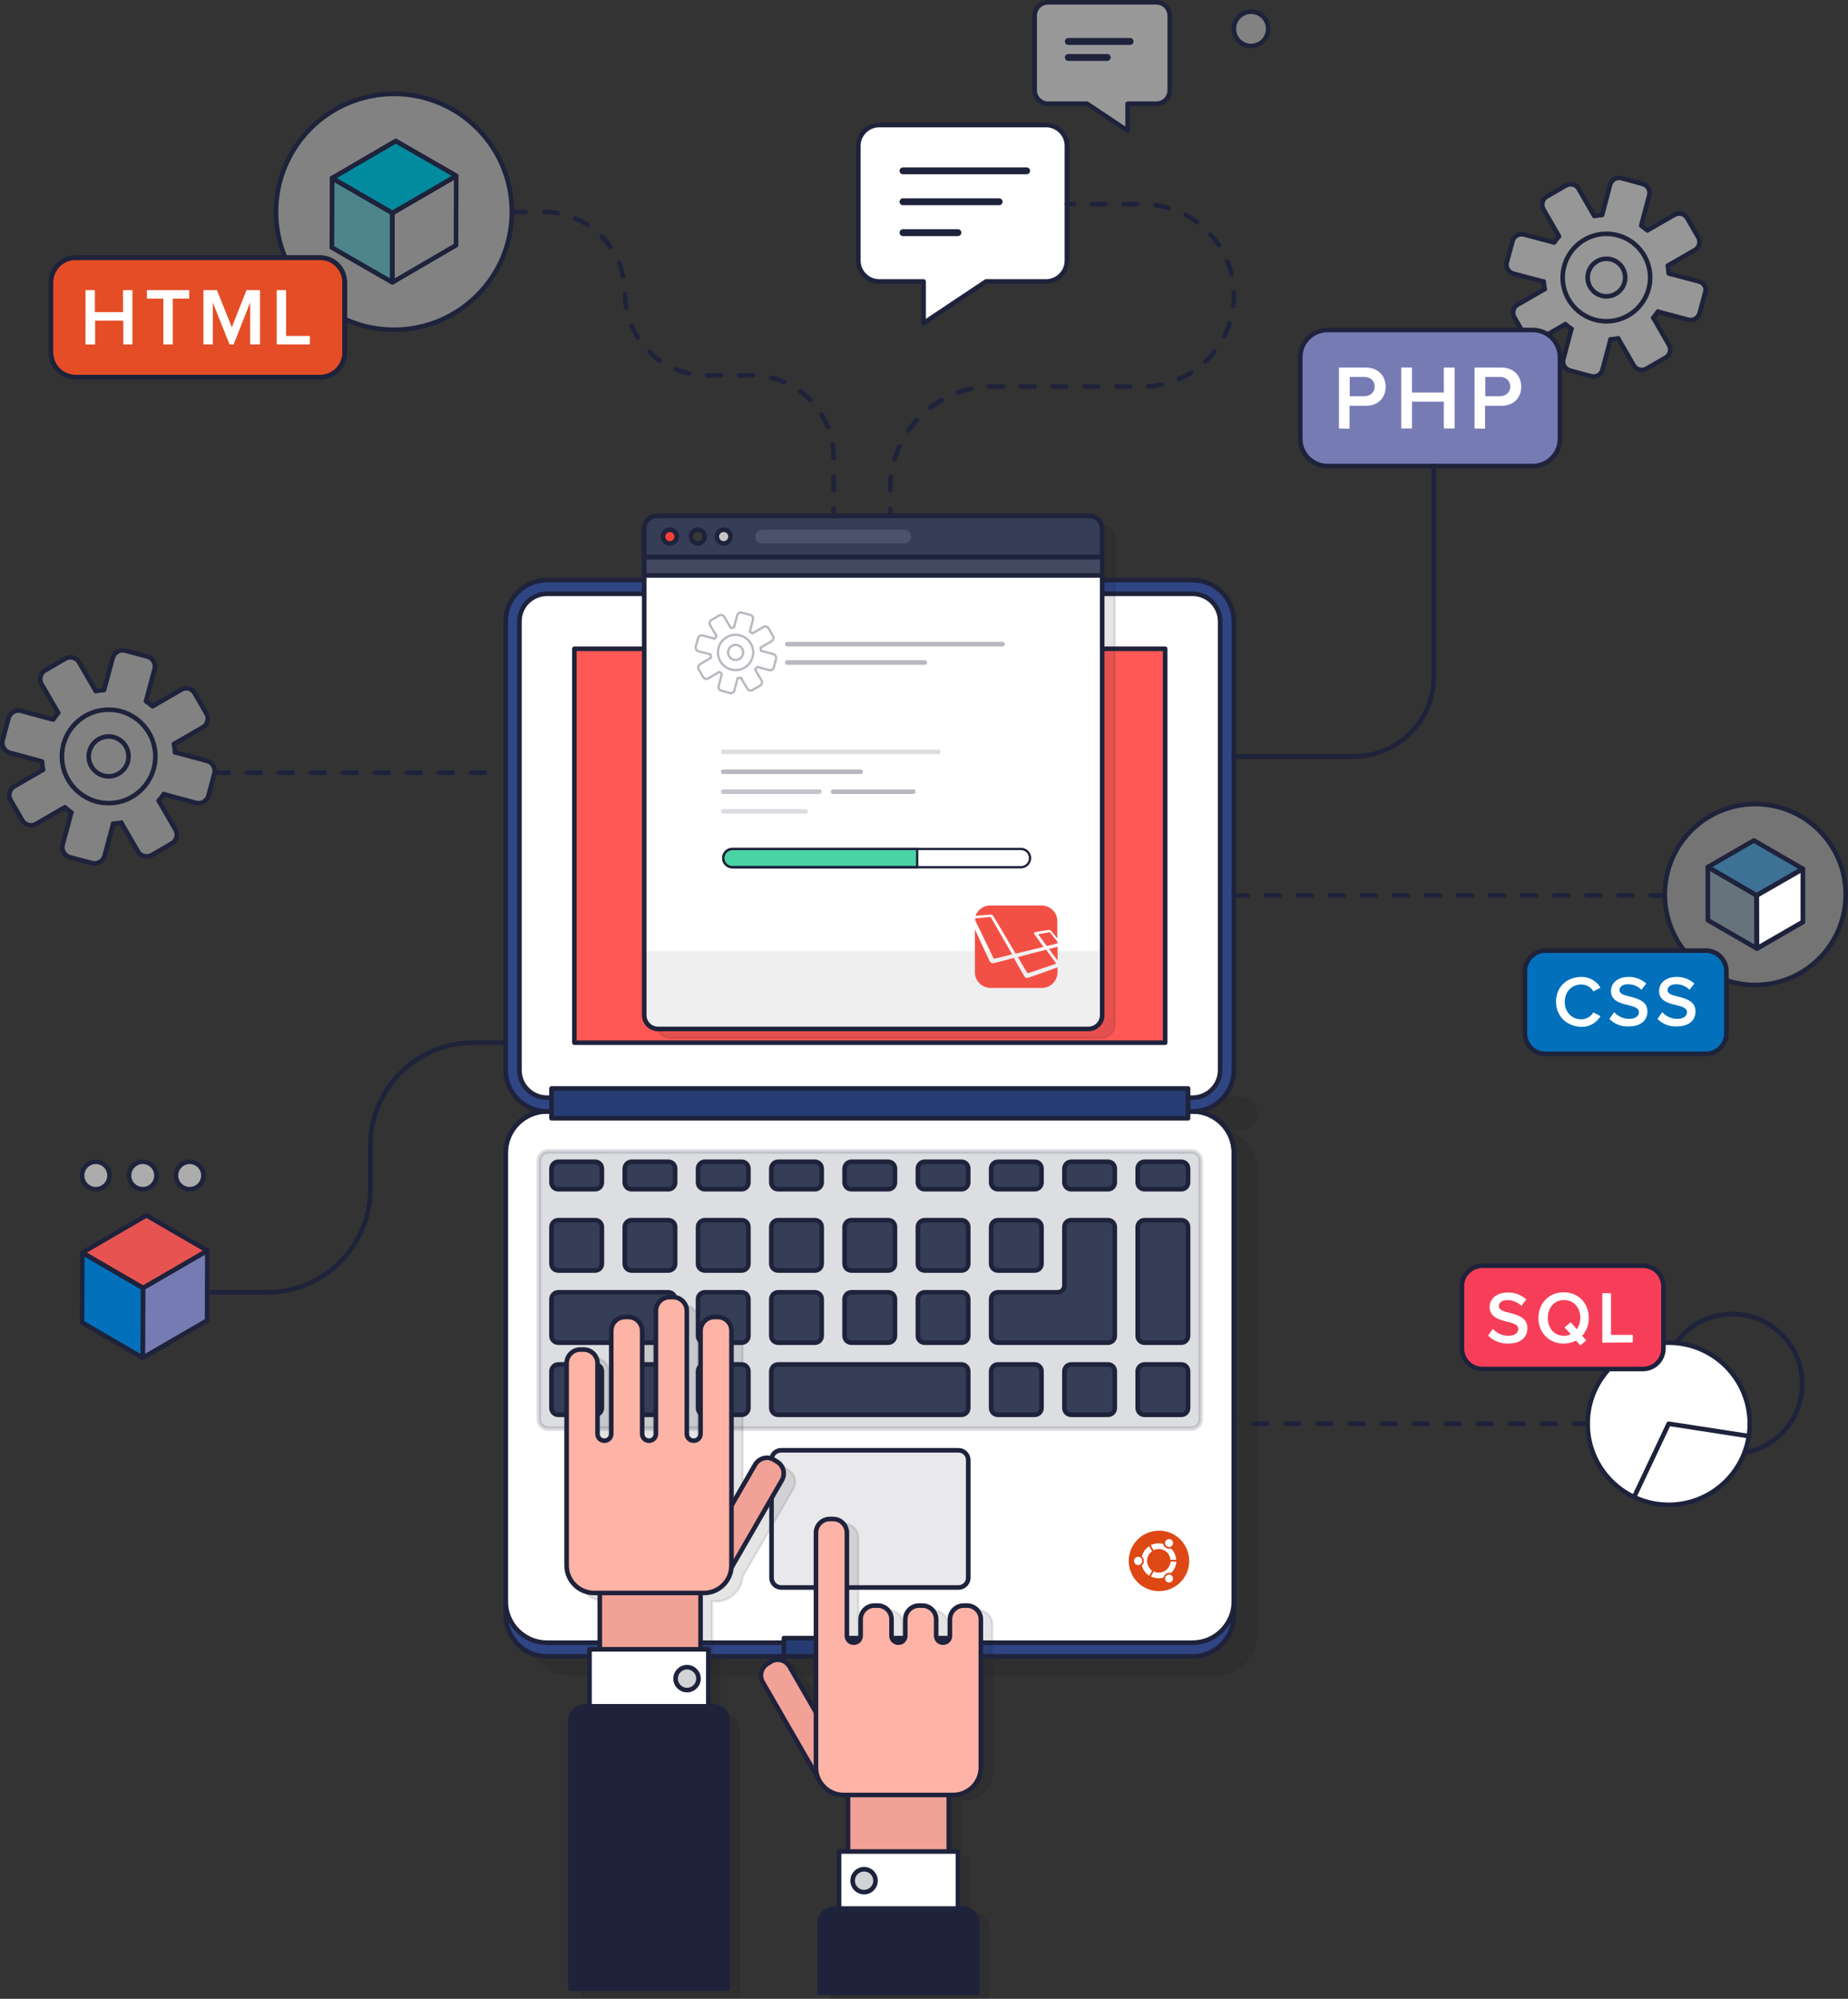 <?xml version="1.0" encoding="UTF-8"?>
<svg id="Layer_2" data-name="Layer 2" xmlns="http://www.w3.org/2000/svg" viewBox="0 0 807.04 872.8">
  <rect x="0" y="0" width="807.04" height="872.8" fill="#333333" stroke="none"/>
  <defs>
    <style>
      .cls-1, .cls-2, .cls-3, .cls-4, .cls-5, .cls-6, .cls-7, .cls-8, .cls-9, .cls-10, .cls-11, .cls-12, .cls-13, .cls-14, .cls-15, .cls-16, .cls-17, .cls-18 {
        stroke: #1e223b;
      }

      .cls-1, .cls-2, .cls-3, .cls-4, .cls-5, .cls-6, .cls-9, .cls-10, .cls-11, .cls-12, .cls-15, .cls-18 {
        stroke-linecap: round;
        stroke-linejoin: round;
      }

      .cls-1, .cls-2, .cls-4, .cls-6, .cls-10, .cls-11, .cls-12, .cls-15, .cls-18 {
        fill: none;
      }

      .cls-2 {
        stroke-dasharray: 0 0 6 8;
      }

      .cls-2, .cls-3, .cls-4, .cls-5, .cls-6, .cls-7, .cls-8, .cls-9, .cls-10, .cls-12, .cls-15 {
        stroke-width: 2px;
      }

      .cls-3 {
        opacity: .4;
      }

      .cls-3, .cls-5 {
        fill: #028b9e;
      }

      .cls-3, .cls-6, .cls-19, .cls-20, .cls-21, .cls-7, .cls-22, .cls-23, .cls-24, .cls-25, .cls-12, .cls-15, .cls-16, .cls-26, .cls-17 {
        isolation: isolate;
      }

      .cls-4 {
        stroke-dasharray: 0 0 5.95 7.94;
      }

      .cls-27 {
        opacity: .1;
      }

      .cls-28, .cls-25, .cls-26 {
        fill: #0270bb;
      }

      .cls-29 {
        fill: #f35045;
      }

      .cls-30 {
        fill: #f73e39;
      }

      .cls-31 {
        fill: #f73e59;
      }

      .cls-32, .cls-19, .cls-9, .cls-22, .cls-23, .cls-24 {
        fill: #fff;
      }

      .cls-33 {
        fill: #f2a197;
      }

      .cls-34 {
        fill: #efefef;
      }

      .cls-35 {
        fill: #fdb3a6;
      }

      .cls-36 {
        fill: #dd4814;
      }

      .cls-37 {
        fill: #c6c6c6;
      }

      .cls-38, .cls-20, .cls-7 {
        fill: #1e223b;
      }

      .cls-39 {
        fill: #424960;
      }

      .cls-40 {
        fill: #363d56;
      }

      .cls-41 {
        fill: #263c72;
      }

      .cls-42 {
        fill: #2f4584;
      }

      .cls-43 {
        fill: #383838;
      }

      .cls-44 {
        fill: #777bb4;
      }

      .cls-6, .cls-7 {
        opacity: .15;
      }

      .cls-19, .cls-12, .cls-45 {
        opacity: .32;
      }

      .cls-20 {
        opacity: .2;
      }

      .cls-21 {
        fill: #8289a3;
        opacity: .28;
      }

      .cls-7 {
        stroke-miterlimit: 11;
      }

      .cls-8 {
        fill: #e44d26;
      }

      .cls-8, .cls-13, .cls-14, .cls-16, .cls-17 {
        stroke-miterlimit: 10;
      }

      .cls-22 {
        opacity: .5;
      }

      .cls-23 {
        opacity: .59;
      }

      .cls-11 {
        stroke-width: 2px;
      }

      .cls-24, .cls-46 {
        opacity: .39;
      }

      .cls-25 {
        opacity: .47;
      }

      .cls-13, .cls-16 {
        fill: #ff5855;
      }

      .cls-14 {
        fill: #4ad3a5;
      }

      .cls-15 {
        opacity: .26;
      }

      .cls-16 {
        opacity: .88;
      }

      .cls-47 {
        opacity: .49;
      }

      .cls-26 {
        opacity: .12;
      }

      .cls-17 {
        fill: #161616;
        opacity: .11;
      }

      .cls-18 {
        stroke-width: 3px;
      }
    </style>
  </defs>
  <g id="Layer_1-2" data-name="Layer 1">
    <g>
      <g class="cls-46">
        <circle class="cls-32" cx="47.44" cy="330.3" r="20.4"/>
        <circle class="cls-32" cx="47.44" cy="330.3" r="8.7"/>
        <path class="cls-32" d="M79.24,301.1l-12.6,7.3h0c-.9-.8-1.9-1.5-2.9-2.2h0l3.8-14.1c.6-2.3-.8-4.7-3.1-5.4l-9.8-2.6c-2.3-.6-4.7,.8-5.4,3.1l-3.8,14.1h0c-1.2,.1-2.4,.2-3.6,.5h0l-7.3-12.6c-1.2-2.1-3.9-2.8-6-1.6h0l-8.8,5.1c-2.1,1.2-2.8,3.9-1.6,6h0l7.3,12.6h0c-.8,.9-1.5,1.9-2.2,2.9h0l-14.1-3.8c-2.3-.6-4.7,.8-5.4,3.1l-2.6,9.8c-.6,2.3,.8,4.7,3.1,5.4l14.1,3.8h0c.1,1.2,.2,2.4,.5,3.6h0l-12.6,7.3c-2.1,1.2-2.8,3.9-1.6,6l5.1,8.8c1.2,2.1,3.9,2.8,6,1.6h0l12.6-7.3h0c.9,.8,1.9,1.6,2.9,2.3h-.1l-3.8,14.1c-.6,2.3,.8,4.7,3.1,5.4l9.8,2.6c2.3,.6,4.7-.8,5.4-3.1l3.8-14.1h-.1c1.2-.1,2.5-.2,3.7-.5h-.1l7.3,12.6c1.2,2.1,3.9,2.8,6,1.6h0l8.8-5.1c2.1-1.2,2.8-3.9,1.6-6l-7.3-12.6h-.1c.8-.9,1.6-1.9,2.3-3v.1l14.1,3.8c2.3,.6,4.7-.8,5.4-3.1h0l2.6-9.8c.6-2.3-.8-4.7-3.1-5.4h0l-14.1-3.8v.1c-.1-1.2-.2-2.5-.5-3.7h0l12.6-7.3c2.1-1.2,2.8-3.9,1.6-6l-5.1-8.8c-1.1-2.2-3.7-2.9-5.8-1.7Z"/>
      </g>
      <circle class="cls-24" cx="172.04" cy="92.5" r="51.5"/>
      <polygon class="cls-10" points="171.34 93 199.24 76.8 199.14 107.1 171.34 123.3 171.34 93"/>
      <polygon class="cls-10" points="145.04 77.8 172.84 61.6 199.24 76.8 171.34 93 145.04 77.8"/>
      <polygon class="cls-5" points="145.04 77.8 172.84 61.6 199.24 76.8 171.34 93 145.04 77.8"/>
      <polygon class="cls-3" points="171.34 93 171.34 123.3 144.94 108.1 145.04 77.8 171.34 93"/>
      <polygon class="cls-10" points="171.34 93 171.34 123.3 144.94 108.1 145.04 77.8 171.34 93"/>
      <circle class="cls-10" cx="172.04" cy="92.5" r="51.5"/>
      <path class="cls-17" d="M248.84,493.3h282c9.9,0,18,8.1,18,18v202c0,9.9-8.1,18-18,18H248.84c-9.9,0-18-8.1-18-18v-202c0-9.9,8.1-18,18-18Z"/>
      <path class="cls-17" d="M237.84,479.3h304c3.9,0,7,3.1,7,7h0c0,3.9-3.1,7-7,7H237.84c-3.9,0-7-3.1-7-7h0c0-3.8,3.1-7,7-7Z"/>
      <path class="cls-42" d="M238.84,485.3h282c9.9,0,18,8.1,18,18v202c0,9.9-8.1,18-18,18H238.84c-9.9,0-18-8.1-18-18v-202c0-9.9,8.1-18,18-18Z"/>
      <path class="cls-32" d="M238.84,485.3h282c9.9,0,18,8.1,18,18v196c0,9.9-8.1,18-18,18H238.84c-9.9,0-18-8.1-18-18v-196c0-9.9,8.1-18,18-18Z"/>
      <path class="cls-17" d="M427.34,703.2h-1.5c-3.3,0-6,2.7-6,6v7.2c0,1.7-1.3,3-3,3s-3-1.3-3-3v-7.2c0-3.3-2.7-6-6-6h-1.5c-3.3,0-6,2.7-6,6v7.2c0,1.7-1.3,3-3,3s-3-1.3-3-3v-7.2c0-3.3-2.7-6-6-6h-1.5c-3.3,0-6,2.7-6,6v7.2c0,1.7-1.3,3-3,3s-3-1.3-3-3v-45c0-3.3-2.7-6-6-6h-1.5c-3.3,0-6,2.7-6,6v78.4l-11.5-19.9c-1.7-2.9-5.3-3.9-8.2-2.2h0l-1.3,.8c-2.9,1.7-3.9,5.3-2.2,8.2h0l24,41.6c1.8,4.6,6.2,7.6,11.2,7.6h2v24.7h-4v24.9h-1.9c-3.6,0-6.5,2.9-6.5,6.5h0v30.3h68.8v-30.3c0-3.6-2.9-6.5-6.5-6.5h-1.9v-24.9h-4v-24.7h2c6.6,0,12-5.4,12-12v-64.7c0-3.3-2.7-6-6-6Z"/>
      <path class="cls-17" d="M312.44,699.3c6.2,0,11.4-4.7,11.9-10.9l22.1-38.3c1.7-2.9,.7-6.5-2.2-8.2h0l-1.3-.8c-2.9-1.7-6.5-.7-8.2,2.2h0l-10.4,18v-76.5c0-3.3-2.7-6-6-6h-1.5c-3.3,0-6,2.7-6,6v45c0,1.7-1.3,3-3,3s-3-1.3-3-3v-53.7c0-3.3-2.7-6-6-6h-1.5c-3.3,0-6,2.7-6,6v53.7c0,1.7-1.3,3-3,3s-3-1.3-3-3v-45c0-3.3-2.7-6-6-6h-1.5c-3.3,0-6,2.7-6,6v45c0,1.7-1.3,3-3,3s-3-1.3-3-3v-30.8c0-3.3-2.7-6-6-6h-1.5c-3.3,0-6,2.7-6,6v88.2c0,6.6,5.4,12,12,12h2.6v24.7h-4.5v24.9h-1.9c-3.6,0-6.5,2.9-6.5,6.5v116.8h68.8v-116.8c0-3.6-2.9-6.5-6.5-6.5h-2v-24.9h-3.4v-24.7h1.5v.1Z"/>
      <path class="cls-7" d="M239.34,502.8h281c2.2,0,4,1.8,4,4v113c0,2.2-1.8,4-4,4H239.34c-2.2,0-4-1.8-4-4v-113c0-2.2,1.8-4,4-4Z"/>
      <path class="cls-10" d="M238.84,485.3h282c9.9,0,18,8.1,18,18v196c0,9.9-8.1,18-18,18H238.84c-9.9,0-18-8.1-18-18v-196c0-9.9,8.1-18,18-18Z"/>
      <path class="cls-10" d="M238.84,485.3h282c9.9,0,18,8.1,18,18v202c0,9.9-8.1,18-18,18H238.84c-9.9,0-18-8.1-18-18v-202c0-9.9,8.1-18,18-18Z"/>
      <path class="cls-42" d="M238.84,253.3h282c9.9,0,18,8.1,18,18v196c0,9.9-8.1,18-18,18H238.84c-9.9,0-18-8.1-18-18v-196c0-9.9,8.1-18,18-18Z"/>
      <path class="cls-10" d="M238.84,253.3h282c9.9,0,18,8.1,18,18v196c0,9.9-8.1,18-18,18H238.84c-9.9,0-18-8.1-18-18v-196c0-9.9,8.1-18,18-18Z"/>
      <path class="cls-32" d="M532.84,271.3v196c0,6.6-5.4,12-12,12H238.84c-6.6,0-12-5.4-12-12v-196c0-6.6,5.4-12,12-12h282c6.6,0,12,5.4,12,12Z"/>
      <rect class="cls-13" x="250.84" y="283.3" width="258" height="172"/>
      <path class="cls-10" d="M532.84,271.3v196c0,6.6-5.4,12-12,12H238.84c-6.6,0-12-5.4-12-12v-196c0-6.6,5.4-12,12-12h282c6.6,0,12,5.4,12,12Z"/>
      <rect class="cls-10" x="250.84" y="283.3" width="258" height="172"/>
      <g class="cls-27">
        <path class="cls-38" d="M341.14,633.3h77.5c2.3,0,4.2,1.9,4.2,4.2v51.5c0,2.3-1.9,4.2-4.2,4.2h-77.5c-2.3,0-4.2-1.9-4.2-4.2v-51.4c-.1-2.4,1.8-4.3,4.2-4.3Z"/>
      </g>
      <path class="cls-10" d="M341.14,633.3h77.5c2.3,0,4.2,1.9,4.2,4.2v51.5c0,2.3-1.9,4.2-4.2,4.2h-77.5c-2.3,0-4.2-1.9-4.2-4.2v-51.4c-.1-2.4,1.8-4.3,4.2-4.3Z"/>
      <rect class="cls-41" x="342.34" y="715.3" width="76" height="8"/>
      <rect class="cls-10" x="342.34" y="715.3" width="76" height="8"/>
      <path class="cls-17" d="M292.84,229.3h188c3.3,0,6,2.7,6,6v212c0,3.3-2.7,6-6,6h-188c-3.3,0-6-2.7-6-6V235.3c0-3.3,2.7-6,6-6Z"/>
      <path class="cls-32" d="M287.34,225.3h188c3.3,0,6,2.7,6,6v212c0,3.3-2.7,6-6,6h-188c-3.3,0-6-2.7-6-6V231.3c0-3.3,2.7-6,6-6Z"/>
      <path class="cls-34" d="M281.34,415.3h200v28c0,3.3-2.7,6-6,6h-188c-3.3,0-6-2.7-6-6v-28h0Z"/>
      <path class="cls-10" d="M287.34,225.3h188c3.3,0,6,2.7,6,6v212c0,3.3-2.7,6-6,6h-188c-3.3,0-6-2.7-6-6V231.3c0-3.3,2.7-6,6-6Z"/>
      <path class="cls-40" d="M286.74,225.3h189.1c3,0,5.4,2.4,5.4,5.4h0v12.6h-199.9v-12.6c0-2.9,2.4-5.4,5.4-5.4h0Z"/>
      <path class="cls-10" d="M286.74,225.3h189.1c3,0,5.4,2.4,5.4,5.4h0v12.6h-199.9v-12.6c0-2.9,2.4-5.4,5.4-5.4h0Z"/>
      <rect class="cls-39" x="281.34" y="243.3" width="200" height="8"/>
      <rect class="cls-10" x="281.34" y="243.3" width="200" height="8"/>
      <circle class="cls-30" cx="292.54" cy="234.3" r="3"/>
      <circle class="cls-10" cx="292.54" cy="234.3" r="3"/>
      <circle class="cls-43" cx="304.74" cy="234.3" r="3"/>
      <circle class="cls-10" cx="304.74" cy="234.3" r="3"/>
      <circle class="cls-37" cx="316.04" cy="234.3" r="3"/>
      <circle class="cls-10" cx="316.04" cy="234.3" r="3"/>
      <path class="cls-21" d="M332.84,231.3h62c1.7,0,3,1.3,3,3h0c0,1.7-1.3,3-3,3h-62c-1.7,0-3-1.3-3-3h0c0-1.6,1.3-3,3-3Z"/>
      <circle class="cls-10" cx="47.44" cy="330.3" r="20.4"/>
      <circle class="cls-10" cx="47.44" cy="330.3" r="8.7"/>
      <path class="cls-10" d="M79.24,301.1l-12.6,7.3h0c-.9-.8-1.9-1.5-2.9-2.2h0l3.8-14.1c.6-2.3-.8-4.7-3.1-5.4l-9.8-2.6c-2.3-.6-4.7,.8-5.4,3.1l-3.8,14.1h0c-1.2,.1-2.4,.2-3.6,.5h0l-7.3-12.6c-1.2-2.1-3.9-2.8-6-1.6h0l-8.8,5.1c-2.1,1.2-2.8,3.9-1.6,6h0l7.3,12.6h0c-.8,.9-1.5,1.9-2.2,2.9h0l-14.1-3.8c-2.3-.6-4.7,.8-5.4,3.1l-2.6,9.8c-.6,2.3,.8,4.7,3.1,5.4l14.1,3.8h0c.1,1.2,.2,2.4,.5,3.6h0l-12.6,7.3c-2.1,1.2-2.8,3.9-1.6,6l5.1,8.8c1.2,2.1,3.9,2.8,6,1.6h0l12.6-7.3h0c.9,.8,1.9,1.6,2.9,2.3h-.1l-3.8,14.1c-.6,2.3,.8,4.7,3.1,5.4l9.8,2.6c2.3,.6,4.7-.8,5.4-3.1l3.8-14.1h-.1c1.2-.1,2.5-.2,3.7-.5h-.1l7.3,12.6c1.2,2.1,3.9,2.8,6,1.6h0l8.8-5.1c2.1-1.2,2.8-3.9,1.6-6l-7.3-12.6h-.1c.8-.9,1.6-1.9,2.3-3v.1l14.1,3.8c2.3,.6,4.7-.8,5.4-3.1h0l2.6-9.8c.6-2.3-.8-4.7-3.1-5.4h0l-14.1-3.8v.1c-.1-1.2-.2-2.5-.5-3.7h0l12.6-7.3c2.1-1.2,2.8-3.9,1.6-6l-5.1-8.8c-1.1-2.2-3.7-2.9-5.8-1.7Z"/>
      <g class="cls-45">
        <circle class="cls-1" cx="321.24" cy="284.9" r="7.7"/>
        <circle class="cls-1" cx="321.24" cy="284.9" r="3.3"/>
        <path class="cls-1" d="M337.64,285.6l-5.3-1.4h0c0-.5-.1-.9-.2-1.4h0l4.8-2.8c.8-.5,1.1-1.5,.6-2.3l-1.9-3.3c-.5-.8-1.5-1.1-2.3-.6h0l-4.8,2.8h0c-.3-.3-.7-.6-1.1-.8h0l1.4-5.3c.2-.9-.3-1.8-1.2-2l-3.7-1c-.9-.2-1.8,.3-2,1.2l-1.4,5.3h0c-.5,0-.9,.1-1.4,.2h0l-2.8-4.8c-.5-.8-1.5-1.1-2.3-.6l-3.3,1.9c-.8,.5-1.1,1.5-.6,2.3l2.8,4.8h0c-.3,.3-.6,.7-.8,1.1h0l-5.3-1.4c-.9-.2-1.8,.3-2,1.2h0l-1,3.7c-.2,.9,.3,1.8,1.2,2l5.3,1.4h0c0,.5,.1,.9,.2,1.4h0l-4.8,2.8c-.8,.5-1.1,1.5-.6,2.3h0l1.9,3.3c.5,.8,1.5,1.1,2.3,.6h0l4.8-2.8h0c.4,.3,.7,.6,1.1,.9h0l-1.4,5.3c-.2,.9,.3,1.8,1.2,2h0l3.7,1c.9,.2,1.8-.3,2-1.2l1.4-5.3h0c.5,0,.9-.1,1.4-.2h0l2.8,4.8c.5,.8,1.5,1.1,2.3,.6l3.3-1.9c.8-.5,1.1-1.5,.6-2.3l-2.8-4.8h0c.3-.4,.6-.7,.9-1.1h0l5.3,1.4c.9,.2,1.8-.3,2-1.2l1-3.7c.1-1-.4-1.9-1.3-2.1Z"/>
      </g>
      <g class="cls-47">
        <circle class="cls-32" cx="701.54" cy="121.2" r="19.1"/>
        <circle class="cls-32" cx="701.54" cy="121.2" r="8.2"/>
        <path class="cls-32" d="M731.24,93.8l-11.8,6.8h0c-.9-.8-1.8-1.5-2.7-2.1h0l3.5-13.2c.6-2.2-.7-4.4-2.9-5l-9.2-2.5c-2.2-.6-4.4,.7-5,2.9h0l-3.5,13.2h0c-1.1,.1-2.3,.2-3.4,.4h0l-6.8-11.8c-1.1-2-3.6-2.6-5.6-1.5l-8.3,4.8c-2,1.1-2.6,3.6-1.5,5.6h0l6.8,11.8h0c-.7,.9-1.4,1.8-2.1,2.7h0l-13.2-3.5c-2.2-.6-4.4,.7-5,2.9l-2.5,9.2c-.6,2.2,.7,4.4,2.9,5l13.2,3.5h0c.1,1.1,.2,2.3,.4,3.4h0l-11.8,6.8c-2,1.1-2.6,3.6-1.5,5.6h0l4.8,8.3c1.1,2,3.6,2.6,5.6,1.5l11.8-6.8h0c.9,.8,1.8,1.5,2.8,2.1h-.1l-3.5,13.2c-.6,2.2,.7,4.4,2.9,5h0l9.2,2.5c2.2,.6,4.4-.7,5-2.9h0l3.5-13.2h-.1c1.2-.1,2.3-.2,3.5-.5h-.1l6.8,11.8c1.1,2,3.6,2.6,5.6,1.5h0l8.3-4.8c2-1.1,2.6-3.6,1.5-5.6h0l-6.8-11.8h-.1c.8-.9,1.5-1.8,2.1-2.8v.1l13.2,3.5c2.2,.6,4.4-.7,5-2.9l2.5-9.2c.6-2.2-.7-4.4-2.9-5l-13.2-3.5v.1c-.1-1.2-.2-2.3-.5-3.4h0l11.8-6.8c2-1.1,2.6-3.6,1.5-5.6h0l-4.8-8.3c-.8-1.9-3.3-2.6-5.3-1.5h0Z"/>
      </g>
      <circle class="cls-10" cx="701.54" cy="121.2" r="19.1"/>
      <circle class="cls-10" cx="701.54" cy="121.2" r="8.2"/>
      <path class="cls-10" d="M741.94,122.9l-13.2-3.5h0c-.1-1.1-.2-2.3-.4-3.4h0l11.8-6.8c2-1.1,2.6-3.6,1.5-5.6h0l-4.8-8.3c-1.1-2-3.6-2.6-5.6-1.5l-11.8,6.8h0c-.9-.7-1.8-1.4-2.7-2.1h0l3.5-13.2c.6-2.2-.7-4.4-2.9-5l-9.2-2.5c-2.2-.6-4.4,.7-5,2.9h0l-3.5,13.2h0c-1.1,.1-2.3,.2-3.4,.4h0l-6.8-11.8c-1.1-2-3.6-2.6-5.6-1.5l-8.3,4.8c-2,1.1-2.6,3.6-1.5,5.6h0l6.8,11.8h0c-.8,.9-1.5,1.8-2.1,2.7h0l-13.2-3.5c-2.2-.6-4.4,.7-5,2.9l-2.5,9.2c-.6,2.2,.7,4.4,2.9,5l13.2,3.5v-.1c.1,1.2,.2,2.3,.5,3.4v-.1l-11.8,6.8c-2,1.1-2.6,3.6-1.5,5.6h0l4.8,8.3c1.1,2,3.6,2.6,5.6,1.5l11.8-6.8v-.1c.9,.8,1.8,1.5,2.8,2.1h-.1l-3.5,13.2c-.6,2.2,.7,4.4,2.9,5h0l9.2,2.5c2.2,.6,4.4-.7,5-2.9h0l3.5-13.2h-.1c1.2-.1,2.3-.2,3.5-.5h-.1l6.8,11.8c1.1,2,3.6,2.6,5.6,1.5h0l8.3-4.8c2-1.1,2.6-3.6,1.5-5.6h0l-6.8-11.8h-.1c.8-.9,1.5-1.8,2.1-2.8v.1l13.2,3.5c2.2,.6,4.4-.7,5-2.9l2.5-9.2c.6-1.8-.6-4-2.8-4.6Z"/>
      <path class="cls-32" d="M456.84,122.9h-26.2l-27.3,18.2v-18.2h-19.4c-5,0-9.1-4.1-9.1-9.1h0V63.7c0-5,4.1-9.1,9.1-9.1h72.9c5,0,9.1,4.1,9.1,9.1h0v50.1c0,5-4.1,9.1-9.1,9.1h0Z"/>
      <path class="cls-10" d="M456.84,122.9h-26.2l-27.3,18.2v-18.2h-19.4c-5,0-9.1-4.1-9.1-9.1h0V63.7c0-5,4.1-9.1,9.1-9.1h72.9c5,0,9.1,4.1,9.1,9.1h0v50.1c0,5-4.1,9.1-9.1,9.1h0Z"/>
      <path class="cls-22" d="M457.74,45.3h17l17.7,11.8v-11.8h12.5c3.3,0,5.9-2.6,5.9-5.9h0V6.9c0-3.3-2.6-5.9-5.9-5.9h-47.2c-3.3,0-5.9,2.6-5.9,5.9h0V39.4c0,3.2,2.6,5.9,5.9,5.9h0Z"/>
      <path class="cls-10" d="M457.74,45.3h17l17.7,11.8v-11.8h12.5c3.3,0,5.9-2.6,5.9-5.9h0V6.9c0-3.3-2.6-5.9-5.9-5.9h-47.2c-3.3,0-5.9,2.6-5.9,5.9h0V39.4c0,3.2,2.6,5.9,5.9,5.9h0Z"/>
      <path class="cls-36" d="M519.34,681.6c0,7.3-5.9,13.2-13.2,13.2s-13.2-5.9-13.2-13.2,5.9-13.2,13.2-13.2c7.2-.1,13.2,5.9,13.2,13.2h0Z"/>
      <path class="cls-32" d="M497.04,679.8c-1,0-1.8,.8-1.8,1.8s.8,1.8,1.8,1.8,1.8-.8,1.8-1.8-.8-1.8-1.8-1.8h0Zm12.6,8c-.8,.5-1.1,1.6-.6,2.4s1.6,1.1,2.4,.6,1.1-1.6,.6-2.4h0c-.4-.8-1.5-1.1-2.4-.6h0Zm-8.7-6.2c0-1.7,.8-3.3,2.2-4.2l-1.3-2.2c-1.6,1-2.7,2.6-3.2,4.5,1.1,.9,1.2,2.4,.4,3.5-.1,.1-.2,.3-.4,.4,.5,1.8,1.6,3.4,3.2,4.5l1.3-2.2c-1.4-1.1-2.2-2.7-2.2-4.3h0Zm5.1-5.2c2.7,0,4.9,2,5.1,4.7h2.5c-.1-1.9-.9-3.7-2.3-5-1.3,.5-2.7-.2-3.2-1.4-.1-.2-.1-.3-.1-.5-1.8-.5-3.8-.3-5.5,.5l1.2,2.2c.8-.3,1.6-.5,2.3-.5h0Zm0,10.3c-.8,0-1.5-.2-2.2-.5l-1.2,2.2c1.7,.8,3.6,1,5.5,.5,.2-1.4,1.5-2.3,2.8-2.1,.2,0,.3,.1,.5,.1,1.3-1.3,2.2-3.1,2.3-5h-2.5c-.3,2.8-2.5,4.8-5.2,4.8h0Zm3.6-11.4c.8,.5,1.9,.2,2.4-.6s.2-1.9-.6-2.4-1.9-.2-2.4,.6-.2,1.9,.6,2.4h0Z"/>
      <polygon class="cls-44" points="62.44 562.4 90.54 546.1 90.44 576.6 62.34 592.9 62.44 562.4"/>
      <polygon class="cls-10" points="62.44 562.4 90.54 546.1 90.44 576.6 62.34 592.9 62.44 562.4"/>
      <polygon class="cls-16" points="35.94 547 63.94 530.7 90.54 546.1 62.44 562.4 35.94 547"/>
      <polygon class="cls-28" points="62.44 562.4 62.34 592.9 35.84 577.5 35.94 547 62.44 562.4"/>
      <polygon class="cls-10" points="35.94 547 63.94 530.7 90.54 546.1 62.44 562.4 35.94 547"/>
      <polygon class="cls-10" points="62.44 562.4 62.34 592.9 35.84 577.5 35.94 547 62.44 562.4"/>
      <circle class="cls-23" cx="41.84" cy="513.3" r="6"/>
      <circle class="cls-10" cx="41.84" cy="513.3" r="6"/>
      <circle class="cls-23" cx="62.34" cy="513.3" r="6"/>
      <circle class="cls-10" cx="62.34" cy="513.3" r="6"/>
      <circle class="cls-23" cx="82.84" cy="513.3" r="6"/>
      <circle class="cls-19" cx="766.54" cy="390.6" r="39.5"/>
      <circle class="cls-10" cx="82.84" cy="513.3" r="6"/>
      <polygon class="cls-26" points="767.14 391 745.84 378.6 745.84 401.8 767.24 414.2 767.14 391"/>
      <polygon class="cls-10" points="767.14 391 745.84 378.6 745.84 401.8 767.24 414.2 767.14 391"/>
      <polygon class="cls-25" points="787.34 379.4 765.94 367 745.84 378.6 767.14 391 787.34 379.4"/>
      <polygon class="cls-10" points="787.34 379.4 765.94 367 745.84 378.6 767.14 391 787.34 379.4"/>
      <polygon class="cls-9" points="767.14 391 767.24 414.2 787.34 402.6 787.34 379.4 767.14 391"/>
      <polygon class="cls-10" points="767.14 391 767.24 414.2 787.34 402.6 787.34 379.4 767.14 391"/>
      <circle class="cls-10" cx="766.54" cy="390.6" r="39.5"/>
      <path class="cls-44" d="M579.74,144.1h89.6c6.6,0,11.9,5.3,11.9,11.9v35.6c0,6.6-5.3,11.9-11.9,11.9h-89.6c-6.6,0-11.9-5.3-11.9-11.9v-35.7c0-6.5,5.3-11.8,11.9-11.8Z"/>
      <path class="cls-10" d="M579.74,144.1h89.6c6.6,0,11.9,5.3,11.9,11.9v35.6c0,6.6-5.3,11.9-11.9,11.9h-89.6c-6.6,0-11.9-5.3-11.9-11.9v-35.7c0-6.5,5.3-11.8,11.9-11.8Z"/>
      <path class="cls-28" d="M674.94,415.1h70c5,0,9,4,9,9v27.1c0,5-4,9-9,9h-70c-5,0-9-4-9-9v-27.1c0-5,4.1-9,9-9Z"/>
      <path class="cls-10" d="M674.94,415.1h70c5,0,9,4,9,9v27.1c0,5-4,9-9,9h-70c-5,0-9-4-9-9v-27.1c0-5,4.1-9,9-9Z"/>
      <path class="cls-32" d="M679.54,437.4c0-6.5,4.8-10.8,11-10.8,3.4-.1,6.7,1.7,8.4,4.7l-3.1,1.6c-1.1-1.9-3.1-3-5.3-3-4.1,0-7.2,3.1-7.2,7.6s3.1,7.6,7.2,7.6c2.2,0,4.2-1.2,5.3-3l3.1,1.6c-1.7,3-5,4.8-8.4,4.7-6.2-.2-11-4.5-11-11Z"/>
      <path class="cls-32" d="M702.84,444.9l2.1-2.9c1.7,1.9,4.1,2.9,6.6,2.9,3,0,4.2-1.5,4.2-2.9,0-4.4-12.2-1.7-12.2-9.3,0-3.5,3-6.1,7.6-6.1,2.9-.1,5.7,1,7.8,2.9l-2.1,2.7c-1.6-1.6-3.8-2.5-6.1-2.4-2.1,0-3.5,1.1-3.5,2.6,0,3.9,12.2,1.5,12.2,9.3,0,3.5-2.5,6.5-8.1,6.5-3.2,.2-6.3-1-8.5-3.3Z"/>
      <path class="cls-32" d="M723.84,444.9l2.1-2.9c1.7,1.9,4.1,2.9,6.6,2.9,3,0,4.2-1.5,4.2-2.9,0-4.4-12.2-1.7-12.2-9.3,0-3.5,3-6.1,7.6-6.1,2.9-.1,5.7,1,7.8,2.9l-2.1,2.7c-1.6-1.6-3.8-2.5-6.1-2.4-2.1,0-3.5,1.1-3.5,2.6,0,3.9,12.2,1.5,12.2,9.3,0,3.5-2.5,6.5-8.1,6.5-3.2,.2-6.3-1-8.5-3.3Z"/>
      <path class="cls-32" d="M584.74,187.1v-26.6h11.7c5.6,0,8.7,3.8,8.7,8.4s-3.1,8.3-8.7,8.3h-7.1v10l-4.6-.1Zm15.6-18.3c0-2.6-1.9-4.2-4.5-4.2h-6.4v8.4h6.4c2.6,0,4.5-1.7,4.5-4.2h0Z"/>
      <path class="cls-32" d="M630.54,187.1v-11.7h-13.9v11.7h-4.7v-26.6h4.7v10.9h13.9v-10.9h4.7v26.6h-4.7Z"/>
      <path class="cls-32" d="M643.94,187.1v-26.6h11.7c5.6,0,8.7,3.8,8.7,8.4s-3.1,8.3-8.7,8.3h-7.1v10l-4.6-.1Zm15.6-18.3c0-2.6-1.9-4.2-4.5-4.2h-6.4v8.4h6.4c2.6,0,4.5-1.7,4.5-4.2h0Z"/>
      <path class="cls-29" d="M448.44,424.6c.3,.4,.5,.4,.7,.3s11.5-3.9,11.8-4,.2-.2,.1-.4-3.9-5.3-4-5.6-.3-.2-.6-.1l-11.9,3.1c-.1-.1,3.6,6.3,3.9,6.7h0Z"/>
      <path class="cls-29" d="M461.84,419.4v-6l-3.7,1c1,1.4,2.6,3.5,3.7,5h0Z"/>
      <path class="cls-29" d="M458.14,407.1c-.2,0-4.3,.8-4.5,.8s-.2,.2-.1,.3l3.6,4.9s4.4-1.1,4.6-1.1h.1v-.7c-.8-1-3-3.8-3.2-4-.2-.3-.3-.3-.5-.2h0Z"/>
      <path class="cls-29" d="M432.54,399.4c.9,0,1,.2,1.3,.7l9.7,16.3,12.2-2.9c-.7-1-3.8-5.3-4.1-5.7-.3-.5,0-.7,.6-.8s5.2-.9,5.6-.9,.7-.2,1.4,.6c.3,.4,1.5,1.8,2.5,3.1v-7.6c0-3.7-3-6.7-6.8-6.8h-22.5c-1.8,0-3.5,.7-4.8,2-.7,.7-1.3,1.6-1.6,2.5,2.4-.2,5.9-.5,6.5-.5h0Z"/>
      <path class="cls-29" d="M449.54,426.8c-1,.3-1.5,.5-2.2-.5-.5-.7-3.2-5.6-4.6-8-2.5,.7-7.1,1.9-8.5,2.2-.8,.3-1.7-.1-2.1-.9-.2-.3-4-8.6-6.4-13.8v18.8c0,3.7,3,6.7,6.8,6.8h22.5c3.7,0,6.7-3,6.8-6.8v-2.2c-2.8,1-11.6,4.2-12.3,4.4h0Z"/>
      <path class="cls-29" d="M434.34,418.6c.4-.1,7.2-1.7,7.4-1.8s.2-.1,.1-.4l-9.1-15.8c-.1-.1-.1-.2-.3-.2s-5.3,.5-6.5,.6c0,.2-.1,.5-.1,.8,1.2,2.4,8,16.6,8.1,16.7s0,.2,.4,.1h0Z"/>
      <line class="cls-12" x1="343.84" y1="281.3" x2="437.84" y2="281.3"/>
      <line class="cls-12" x1="343.84" y1="289.3" x2="403.84" y2="289.3"/>
      <line class="cls-6" x1="315.84" y1="328.3" x2="409.84" y2="328.3"/>
      <line class="cls-12" x1="315.84" y1="337" x2="375.84" y2="337"/>
      <line class="cls-12" x1="363.84" y1="345.7" x2="398.84" y2="345.7"/>
      <line class="cls-15" x1="315.84" y1="345.7" x2="357.84" y2="345.7"/>
      <line class="cls-6" x1="315.84" y1="354.3" x2="351.84" y2="354.3"/>
      <path class="cls-14" d="M319.84,370.7c-2.2,0-4,1.8-4,4s1.8,4,4,4h80.7v-8h-80.7Z"/>
      <path class="cls-1" d="M319.84,370.7h126c2.2,0,4,1.8,4,4h0c0,2.2-1.8,4-4,4h-126c-2.2,0-4-1.8-4-4h0c0-2.2,1.8-4,4-4Z"/>
      <path class="cls-41" d="M243.14,475.3h273.5c1.2,0,2.2,1,2.2,2.2v8.5c0,1.2-1,2.2-2.2,2.2H243.14c-1.2,0-2.2-1-2.2-2.2v-8.4c-.1-1.3,.9-2.3,2.2-2.3Z"/>
      <rect class="cls-10" x="240.84" y="475.3" width="278" height="13"/>
      <path class="cls-40" d="M499.84,507.3h16c1.7,0,3,1.3,3,3v6c0,1.7-1.3,3-3,3h-16c-1.7,0-3-1.3-3-3v-6c0-1.6,1.3-3,3-3Z"/>
      <path class="cls-40" d="M467.84,507.3h16c1.7,0,3,1.3,3,3v6c0,1.7-1.3,3-3,3h-16c-1.7,0-3-1.3-3-3v-6c0-1.6,1.3-3,3-3Z"/>
      <path class="cls-40" d="M435.84,507.3h16c1.7,0,3,1.3,3,3v6c0,1.7-1.3,3-3,3h-16c-1.7,0-3-1.3-3-3v-6c0-1.6,1.3-3,3-3Z"/>
      <path class="cls-40" d="M403.84,507.3h16c1.7,0,3,1.3,3,3v6c0,1.7-1.3,3-3,3h-16c-1.7,0-3-1.3-3-3v-6c0-1.6,1.3-3,3-3Z"/>
      <path class="cls-40" d="M371.84,507.3h16c1.7,0,3,1.3,3,3v6c0,1.7-1.3,3-3,3h-16c-1.7,0-3-1.3-3-3v-6c0-1.6,1.3-3,3-3Z"/>
      <path class="cls-40" d="M339.84,507.3h16c1.7,0,3,1.3,3,3v6c0,1.7-1.3,3-3,3h-16c-1.7,0-3-1.3-3-3v-6c0-1.6,1.3-3,3-3Z"/>
      <path class="cls-40" d="M307.84,507.3h16c1.7,0,3,1.3,3,3v6c0,1.7-1.3,3-3,3h-16c-1.7,0-3-1.3-3-3v-6c0-1.6,1.3-3,3-3Z"/>
      <path class="cls-40" d="M275.84,507.3h16c1.7,0,3,1.3,3,3v6c0,1.7-1.3,3-3,3h-16c-1.7,0-3-1.3-3-3v-6c0-1.6,1.3-3,3-3Z"/>
      <path class="cls-40" d="M243.84,507.3h16c1.7,0,3,1.3,3,3v6c0,1.7-1.3,3-3,3h-16c-1.7,0-3-1.3-3-3v-6c0-1.6,1.3-3,3-3Z"/>
      <path class="cls-40" d="M435.84,532.8h16c1.7,0,3,1.3,3,3v16c0,1.7-1.3,3-3,3h-16c-1.7,0-3-1.3-3-3v-16c0-1.6,1.3-3,3-3Z"/>
      <path class="cls-40" d="M403.84,532.8h16c1.7,0,3,1.3,3,3v16c0,1.7-1.3,3-3,3h-16c-1.7,0-3-1.3-3-3v-16c0-1.6,1.3-3,3-3Z"/>
      <path class="cls-40" d="M371.84,532.8h16c1.7,0,3,1.3,3,3v16c0,1.7-1.3,3-3,3h-16c-1.7,0-3-1.3-3-3v-16c0-1.6,1.3-3,3-3Z"/>
      <path class="cls-40" d="M339.84,532.8h16c1.7,0,3,1.3,3,3v16c0,1.7-1.3,3-3,3h-16c-1.7,0-3-1.3-3-3v-16c0-1.6,1.3-3,3-3Z"/>
      <path class="cls-40" d="M307.84,532.8h16c1.7,0,3,1.3,3,3v16c0,1.7-1.3,3-3,3h-16c-1.7,0-3-1.3-3-3v-16c0-1.6,1.3-3,3-3Z"/>
      <path class="cls-40" d="M275.84,532.8h16c1.7,0,3,1.3,3,3v16c0,1.7-1.3,3-3,3h-16c-1.7,0-3-1.3-3-3v-16c0-1.6,1.3-3,3-3Z"/>
      <path class="cls-40" d="M243.84,532.8h16c1.7,0,3,1.3,3,3v16c0,1.7-1.3,3-3,3h-16c-1.7,0-3-1.3-3-3v-16c0-1.6,1.3-3,3-3Z"/>
      <path class="cls-40" d="M499.84,532.8h16c1.7,0,3,1.3,3,3v47.5c0,1.7-1.3,3-3,3h-16c-1.7,0-3-1.3-3-3v-47.5c0-1.6,1.3-3,3-3Z"/>
      <path class="cls-40" d="M483.84,532.8h-16c-1.7,0-3,1.3-3,3v25.5c0,1.7-1.3,3-3,3h-26c-1.7,0-3,1.3-3,3v16c0,1.7,1.3,3,3,3h48c1.7,0,3-1.3,3-3v-47.5c0-1.6-1.3-3-3-3Z"/>
      <path class="cls-40" d="M403.84,564.3h16c1.7,0,3,1.3,3,3v16c0,1.7-1.3,3-3,3h-16c-1.7,0-3-1.3-3-3v-16c0-1.6,1.3-3,3-3Z"/>
      <path class="cls-40" d="M371.84,564.3h16c1.7,0,3,1.3,3,3v16c0,1.7-1.3,3-3,3h-16c-1.7,0-3-1.3-3-3v-16c0-1.6,1.3-3,3-3Z"/>
      <path class="cls-40" d="M339.84,564.3h16c1.7,0,3,1.3,3,3v16c0,1.7-1.3,3-3,3h-16c-1.7,0-3-1.3-3-3v-16c0-1.6,1.3-3,3-3Z"/>
      <path class="cls-40" d="M307.84,564.3h16c1.7,0,3,1.3,3,3v16c0,1.7-1.3,3-3,3h-16c-1.7,0-3-1.3-3-3v-16c0-1.6,1.3-3,3-3Z"/>
      <path class="cls-40" d="M243.84,564.3h48c1.7,0,3,1.3,3,3v16c0,1.7-1.3,3-3,3h-48c-1.7,0-3-1.3-3-3v-16c0-1.6,1.3-3,3-3Z"/>
      <path class="cls-40" d="M499.84,595.8h16c1.7,0,3,1.3,3,3v16c0,1.7-1.3,3-3,3h-16c-1.7,0-3-1.3-3-3v-16c0-1.6,1.3-3,3-3Z"/>
      <path class="cls-40" d="M467.84,595.8h16c1.7,0,3,1.3,3,3v16c0,1.7-1.3,3-3,3h-16c-1.7,0-3-1.3-3-3v-16c0-1.6,1.3-3,3-3Z"/>
      <path class="cls-40" d="M435.84,595.8h16c1.7,0,3,1.3,3,3v16c0,1.7-1.3,3-3,3h-16c-1.7,0-3-1.3-3-3v-16c0-1.6,1.3-3,3-3Z"/>
      <path class="cls-40" d="M339.84,595.8h80c1.7,0,3,1.3,3,3v16c0,1.7-1.3,3-3,3h-80c-1.7,0-3-1.3-3-3v-16c0-1.6,1.3-3,3-3Z"/>
      <path class="cls-40" d="M307.84,595.8h16c1.7,0,3,1.3,3,3v16c0,1.7-1.3,3-3,3h-16c-1.7,0-3-1.3-3-3v-16c0-1.6,1.3-3,3-3Z"/>
      <path class="cls-40" d="M275.84,595.8h16c1.7,0,3,1.3,3,3v16c0,1.7-1.3,3-3,3h-16c-1.7,0-3-1.3-3-3v-16c0-1.6,1.3-3,3-3Z"/>
      <path class="cls-40" d="M243.84,595.8h16c1.7,0,3,1.3,3,3v16c0,1.7-1.3,3-3,3h-16c-1.7,0-3-1.3-3-3v-16c0-1.6,1.3-3,3-3Z"/>
      <path class="cls-10" d="M499.84,507.3h16c1.7,0,3,1.3,3,3v6c0,1.7-1.3,3-3,3h-16c-1.7,0-3-1.3-3-3v-6c0-1.6,1.3-3,3-3Z"/>
      <path class="cls-10" d="M467.84,507.3h16c1.7,0,3,1.3,3,3v6c0,1.7-1.3,3-3,3h-16c-1.7,0-3-1.3-3-3v-6c0-1.6,1.3-3,3-3Z"/>
      <path class="cls-10" d="M435.84,507.3h16c1.7,0,3,1.3,3,3v6c0,1.7-1.3,3-3,3h-16c-1.7,0-3-1.3-3-3v-6c0-1.6,1.3-3,3-3Z"/>
      <path class="cls-10" d="M403.84,507.3h16c1.7,0,3,1.3,3,3v6c0,1.7-1.3,3-3,3h-16c-1.7,0-3-1.3-3-3v-6c0-1.6,1.3-3,3-3Z"/>
      <path class="cls-10" d="M371.84,507.3h16c1.7,0,3,1.3,3,3v6c0,1.7-1.3,3-3,3h-16c-1.7,0-3-1.3-3-3v-6c0-1.6,1.3-3,3-3Z"/>
      <path class="cls-10" d="M339.84,507.3h16c1.7,0,3,1.3,3,3v6c0,1.7-1.3,3-3,3h-16c-1.7,0-3-1.3-3-3v-6c0-1.6,1.3-3,3-3Z"/>
      <path class="cls-10" d="M307.84,507.3h16c1.7,0,3,1.3,3,3v6c0,1.7-1.3,3-3,3h-16c-1.7,0-3-1.3-3-3v-6c0-1.6,1.3-3,3-3Z"/>
      <path class="cls-10" d="M275.84,507.3h16c1.7,0,3,1.3,3,3v6c0,1.7-1.3,3-3,3h-16c-1.7,0-3-1.3-3-3v-6c0-1.6,1.3-3,3-3Z"/>
      <path class="cls-10" d="M243.84,507.3h16c1.7,0,3,1.3,3,3v6c0,1.7-1.3,3-3,3h-16c-1.7,0-3-1.3-3-3v-6c0-1.6,1.3-3,3-3Z"/>
      <path class="cls-10" d="M435.84,532.8h16c1.7,0,3,1.3,3,3v16c0,1.7-1.3,3-3,3h-16c-1.7,0-3-1.3-3-3v-16c0-1.6,1.3-3,3-3Z"/>
      <path class="cls-10" d="M403.84,532.8h16c1.7,0,3,1.3,3,3v16c0,1.7-1.3,3-3,3h-16c-1.7,0-3-1.3-3-3v-16c0-1.6,1.3-3,3-3Z"/>
      <path class="cls-10" d="M371.84,532.8h16c1.7,0,3,1.3,3,3v16c0,1.7-1.3,3-3,3h-16c-1.7,0-3-1.3-3-3v-16c0-1.6,1.3-3,3-3Z"/>
      <path class="cls-10" d="M339.84,532.8h16c1.7,0,3,1.3,3,3v16c0,1.7-1.3,3-3,3h-16c-1.7,0-3-1.3-3-3v-16c0-1.6,1.3-3,3-3Z"/>
      <path class="cls-10" d="M307.84,532.8h16c1.7,0,3,1.3,3,3v16c0,1.7-1.3,3-3,3h-16c-1.7,0-3-1.3-3-3v-16c0-1.6,1.3-3,3-3Z"/>
      <path class="cls-10" d="M275.84,532.8h16c1.7,0,3,1.3,3,3v16c0,1.7-1.3,3-3,3h-16c-1.7,0-3-1.3-3-3v-16c0-1.6,1.3-3,3-3Z"/>
      <path class="cls-10" d="M243.84,532.8h16c1.7,0,3,1.3,3,3v16c0,1.7-1.3,3-3,3h-16c-1.7,0-3-1.3-3-3v-16c0-1.6,1.3-3,3-3Z"/>
      <path class="cls-10" d="M499.84,532.8h16c1.7,0,3,1.3,3,3v47.5c0,1.7-1.3,3-3,3h-16c-1.7,0-3-1.3-3-3v-47.5c0-1.6,1.3-3,3-3Z"/>
      <path class="cls-10" d="M483.84,532.8h-16c-1.7,0-3,1.3-3,3v25.5c0,1.7-1.3,3-3,3h-26c-1.7,0-3,1.3-3,3v16c0,1.7,1.3,3,3,3h48c1.7,0,3-1.3,3-3v-47.5c0-1.6-1.3-3-3-3Z"/>
      <path class="cls-10" d="M403.84,564.3h16c1.7,0,3,1.3,3,3v16c0,1.7-1.3,3-3,3h-16c-1.7,0-3-1.3-3-3v-16c0-1.6,1.3-3,3-3Z"/>
      <path class="cls-10" d="M371.84,564.3h16c1.7,0,3,1.3,3,3v16c0,1.7-1.3,3-3,3h-16c-1.7,0-3-1.3-3-3v-16c0-1.6,1.3-3,3-3Z"/>
      <path class="cls-10" d="M339.84,564.3h16c1.7,0,3,1.3,3,3v16c0,1.7-1.3,3-3,3h-16c-1.7,0-3-1.3-3-3v-16c0-1.6,1.3-3,3-3Z"/>
      <path class="cls-10" d="M307.84,564.3h16c1.7,0,3,1.3,3,3v16c0,1.7-1.3,3-3,3h-16c-1.7,0-3-1.3-3-3v-16c0-1.6,1.3-3,3-3Z"/>
      <path class="cls-10" d="M243.84,564.3h48c1.7,0,3,1.3,3,3v16c0,1.7-1.3,3-3,3h-48c-1.7,0-3-1.3-3-3v-16c0-1.6,1.3-3,3-3Z"/>
      <path class="cls-10" d="M499.84,595.8h16c1.7,0,3,1.3,3,3v16c0,1.7-1.3,3-3,3h-16c-1.7,0-3-1.3-3-3v-16c0-1.6,1.3-3,3-3Z"/>
      <path class="cls-10" d="M467.84,595.8h16c1.7,0,3,1.3,3,3v16c0,1.7-1.3,3-3,3h-16c-1.7,0-3-1.3-3-3v-16c0-1.6,1.3-3,3-3Z"/>
      <path class="cls-10" d="M435.84,595.8h16c1.7,0,3,1.3,3,3v16c0,1.7-1.3,3-3,3h-16c-1.7,0-3-1.3-3-3v-16c0-1.6,1.3-3,3-3Z"/>
      <path class="cls-10" d="M339.84,595.8h80c1.7,0,3,1.3,3,3v16c0,1.7-1.3,3-3,3h-80c-1.7,0-3-1.3-3-3v-16c0-1.6,1.3-3,3-3Z"/>
      <path class="cls-10" d="M307.84,595.8h16c1.7,0,3,1.3,3,3v16c0,1.7-1.3,3-3,3h-16c-1.7,0-3-1.3-3-3v-16c0-1.6,1.3-3,3-3Z"/>
      <path class="cls-10" d="M275.84,595.8h16c1.7,0,3,1.3,3,3v16c0,1.7-1.3,3-3,3h-16c-1.7,0-3-1.3-3-3v-16c0-1.6,1.3-3,3-3Z"/>
      <path class="cls-10" d="M243.84,595.8h16c1.7,0,3,1.3,3,3v16c0,1.7-1.3,3-3,3h-16c-1.7,0-3-1.3-3-3v-16c0-1.6,1.3-3,3-3Z"/>
      <rect class="cls-33" x="261.94" y="689.2" width="44" height="40"/>
      <rect class="cls-10" x="261.94" y="689.2" width="44" height="40"/>
      <rect class="cls-32" x="257.44" y="720.2" width="51.9" height="25.5"/>
      <rect class="cls-10" x="257.44" y="720.2" width="51.9" height="25.5"/>
      <path class="cls-38" d="M255.54,745.1h55.8c3.6,0,6.5,2.9,6.5,6.5v116.8h-68.8v-116.8c0-3.6,2.9-6.5,6.5-6.5Z"/>
      <path class="cls-10" d="M255.54,745.1h55.8c3.6,0,6.5,2.9,6.5,6.5v116.8h-68.8v-116.8c0-3.6,2.9-6.5,6.5-6.5Z"/>
      <circle class="cls-20" cx="300.04" cy="733" r="5"/>
      <circle class="cls-10" cx="300.04" cy="733" r="5"/>
      <path class="cls-33" d="M337.94,637.4l1.3,.8c2.9,1.7,3.9,5.3,2.2,8.2l-25.5,44.2h0l-11.7-6.8h0l25.5-44.2c1.7-2.9,5.4-3.9,8.2-2.2Z"/>
      <path class="cls-10" d="M337.94,637.4l1.3,.8c2.9,1.7,3.9,5.3,2.2,8.2l-25.5,44.2h0l-11.7-6.8h0l25.5-44.2c1.7-2.9,5.4-3.9,8.2-2.2Z"/>
      <path class="cls-35" d="M313.44,575.1h-1.5c-3.3,0-6,2.7-6,6v45c0,1.7-1.3,3-3,3h0c-1.7,0-3-1.3-3-3v-53.7c0-3.3-2.7-6-6-6h-1.5c-3.3,0-6,2.7-6,6v53.7c0,1.7-1.3,3-3,3h0c-1.7,0-3-1.3-3-3v-45c0-3.3-2.7-6-6-6h-1.5c-3.3,0-6,2.7-6,6v45c0,1.7-1.3,3-3,3h0c-1.7,0-3-1.3-3-3v-30.8c0-3.3-2.7-6-6-6h-1.5c-3.3,0-6,2.7-6,6v88.3c0,6.6,5.4,12,12,12h48c6.6,0,12-5.4,12-12v-102.5c0-3.4-2.7-6-6-6h0Z"/>
      <path class="cls-10" d="M313.44,575.1h-1.5c-3.3,0-6,2.7-6,6v45c0,1.7-1.3,3-3,3h0c-1.7,0-3-1.3-3-3v-53.7c0-3.3-2.7-6-6-6h-1.5c-3.3,0-6,2.7-6,6v53.7c0,1.7-1.3,3-3,3h0c-1.7,0-3-1.3-3-3v-45c0-3.3-2.7-6-6-6h-1.5c-3.3,0-6,2.7-6,6v45c0,1.7-1.3,3-3,3h0c-1.7,0-3-1.3-3-3v-30.8c0-3.3-2.7-6-6-6h-1.5c-3.3,0-6,2.7-6,6v88.3c0,6.6,5.4,12,12,12h48c6.6,0,12-5.4,12-12v-102.5c0-3.4-2.7-6-6-6h0Z"/>
      <rect class="cls-33" x="370.34" y="777.5" width="44" height="40"/>
      <rect class="cls-10" x="370.34" y="777.5" width="44" height="40"/>
      <path class="cls-33" d="M370.34,772l-11.7,6.8h0l-25.5-44.2c-1.7-2.9-.7-6.5,2.2-8.2h0l1.3-.8c2.9-1.7,6.5-.7,8.2,2.2h0l25.5,44.2h0Z"/>
      <path class="cls-10" d="M370.34,772l-11.7,6.8h0l-25.5-44.2c-1.7-2.9-.7-6.5,2.2-8.2h0l1.3-.8c2.9-1.7,6.5-.7,8.2,2.2h0l25.5,44.2h0Z"/>
      <path class="cls-35" d="M362.34,663.3h1.5c3.3,0,6,2.7,6,6v45c0,1.7,1.3,3,3,3h0c1.7,0,3-1.3,3-3v-7.2c0-3.3,2.7-6,6-6h1.5c3.3,0,6,2.7,6,6v7.2c0,1.7,1.3,3,3,3h0c1.7,0,3-1.3,3-3v-7.2c0-3.3,2.7-6,6-6h1.5c3.3,0,6,2.7,6,6v7.2c0,1.7,1.3,3,3,3h0c1.7,0,3-1.3,3-3v-7.2c0-3.3,2.7-6,6-6h1.5c3.3,0,6,2.7,6,6v64.7c0,6.6-5.4,12-12,12h-48c-6.6,0-12-5.4-12-12h0v-102.5c0-3.3,2.7-6,6-6h0Z"/>
      <path class="cls-10" d="M362.34,663.3h1.5c3.3,0,6,2.7,6,6v45c0,1.7,1.3,3,3,3h0c1.7,0,3-1.3,3-3v-7.2c0-3.3,2.7-6,6-6h1.5c3.3,0,6,2.7,6,6v7.2c0,1.7,1.3,3,3,3h0c1.7,0,3-1.3,3-3v-7.2c0-3.3,2.7-6,6-6h1.5c3.3,0,6,2.7,6,6v7.2c0,1.7,1.3,3,3,3h0c1.7,0,3-1.3,3-3v-7.2c0-3.3,2.7-6,6-6h1.5c3.3,0,6,2.7,6,6v64.7c0,6.6-5.4,12-12,12h-48c-6.6,0-12-5.4-12-12h0v-102.5c0-3.3,2.7-6,6-6h0Z"/>
      <rect class="cls-32" x="366.44" y="808.5" width="51.9" height="25.5"/>
      <rect class="cls-10" x="366.44" y="808.5" width="51.9" height="25.5"/>
      <path class="cls-38" d="M364.44,833.4h55.8c3.6,0,6.5,2.9,6.5,6.5v30.3h-68.8v-30.3c0-3.6,2.9-6.5,6.5-6.5Z"/>
      <path class="cls-10" d="M364.44,833.4h55.8c3.6,0,6.5,2.9,6.5,6.5v30.3h-68.8v-30.3c0-3.6,2.9-6.5,6.5-6.5Z"/>
      <circle class="cls-11" cx="377.35" cy="821.23" r="5"/>
      <circle class="cls-20" cx="377.35" cy="821.23" r="5"/>
      <line class="cls-18" x1="394.34" y1="74.6" x2="448.34" y2="74.6"/>
      <line class="cls-18" x1="394.34" y1="88.1" x2="436.34" y2="88.1"/>
      <line class="cls-18" x1="394.34" y1="101.6" x2="418.34" y2="101.6"/>
      <line class="cls-18" x1="466.54" y1="18.1" x2="493.54" y2="18.1"/>
      <line class="cls-18" x1="466.54" y1="25.1" x2="483.54" y2="25.1"/>
      <line class="cls-10" x1="465.94" y1="89.2" x2="468.94" y2="89.2"/>
      <path class="cls-4" d="M476.84,89.2h22.2c22,0,39.8,17.8,39.8,39.8h0c0,22-17.8,39.8-39.8,39.8h-65.6c-24.7,0-44.7,20-44.7,44.7h0v4.9"/>
      <line class="cls-10" x1="388.84" y1="222.3" x2="388.84" y2="225.3"/>
      <line class="cls-2" x1="93.74" y1="337.4" x2="219.24" y2="337.4"/>
      <path class="cls-10" d="M90.44,564.3h26.2c24.9,0,45.1-20.2,45.1-45.1h0v-19c0-24.8,20.1-44.9,44.9-44.9h14.1"/>
      <path class="cls-2" d="M223.64,92.5h13.6c19.7,0,35.7,16,35.7,35.7h0c0,19.7,16,35.7,35.7,35.7h19.7c19.7,0,35.7,16,35.7,35.7v25.9"/>
      <path class="cls-10" d="M538.84,330.3h52.5c19.2,0,34.8-15.6,34.8-34.8h0v-92"/>
      <circle class="cls-10" cx="756.54" cy="604.3" r="30.5"/>
      <line class="cls-2" x1="538.84" y1="391" x2="727.14" y2="391"/>
      <circle class="cls-32" cx="728.74" cy="621.7" r="35.4"/>
      <circle class="cls-10" cx="728.74" cy="621.7" r="35.4"/>
      <line class="cls-2" x1="693.34" y1="621.7" x2="538.84" y2="621.7"/>
      <circle class="cls-24" cx="546.34" cy="12.6" r="7.5"/>
      <circle class="cls-10" cx="546.34" cy="12.6" r="7.5"/>
      <polyline class="cls-10" points="713.64 653.7 728.74 621.7 763.74 627.1"/>
      <path class="cls-31" d="M647.44,552.7h70c5,0,9,4,9,9v27.1c0,5-4,9-9,9h-70c-5,0-9-4-9-9v-27.1c-.1-4.9,4-9,9-9Z"/>
      <path class="cls-10" d="M647.44,552.7h70c5,0,9,4,9,9v27.1c0,5-4,9-9,9h-70c-5,0-9-4-9-9v-27.1c-.1-4.9,4-9,9-9Z"/>
      <path class="cls-32" d="M649.84,583.2l2.1-2.9c1.8,1.9,4.2,3,6.8,3,3.1,0,4.3-1.5,4.3-3,0-4.5-12.5-1.7-12.5-9.6,0-3.6,3.1-6.3,7.9-6.3,3-.1,5.9,1,8.1,3l-2.1,2.8c-1.7-1.6-3.9-2.5-6.3-2.5-2.2,0-3.6,1.1-3.6,2.7,0,4,12.5,1.6,12.5,9.6,0,3.6-2.6,6.7-8.3,6.7-3.4,.1-6.6-1.2-8.9-3.5Z"/>
      <path class="cls-32" d="M671.84,575.5c0-6.4,4.6-11.2,11-11.2s11,4.7,11,11.2c.1,2.9-1,5.6-2.9,7.8l1.8,2-2.6,2.2-1.9-2.1c-1.7,.9-3.5,1.3-5.4,1.3-6.4,0-11-4.8-11-11.2Zm14.1,7.1l-2.7-3,2.7-2.2,2.7,3c1-1.5,1.5-3.2,1.5-4.9,0-4.5-2.8-7.8-7.1-7.8s-7.1,3.3-7.1,7.8,2.8,7.8,7.1,7.8c.9,0,2-.2,2.9-.7h0Z"/>
      <path class="cls-32" d="M699.74,586.3v-21.6h3.8v18.2h9.5v3.3l-13.3,.1Z"/>
      <path class="cls-8" d="M33.04,112.5h106.7c6,0,10.8,4.8,10.8,10.8v30.6c0,6-4.8,10.8-10.8,10.8H33.04c-6,0-10.8-4.8-10.8-10.8v-30.6c0-6,4.8-10.8,10.8-10.8Z"/>
      <path class="cls-10" d="M33.04,112.5h106.7c6,0,10.8,4.8,10.8,10.8v30.6c0,6-4.8,10.8-10.8,10.8H33.04c-6,0-10.8-4.8-10.8-10.8v-30.6c0-6,4.8-10.8,10.8-10.8Z"/>
      <path class="cls-32" d="M53.84,150.4v-10.4h-12.3v10.4h-4.2v-23.7h4.1v9.6h12.3v-9.6h4.1v23.7h-4Z"/>
      <path class="cls-32" d="M71.34,150.4v-20h-7.2v-3.7h18.5v3.7h-7.2v20h-4.1Z"/>
      <path class="cls-32" d="M109.24,150.4v-18.3l-7.2,18.3h-1.8l-7.3-18.3v18.3h-4.1v-23.7h5.9l6.5,16.2,6.4-16.2h5.9v23.7h-4.3Z"/>
      <path class="cls-32" d="M120.84,150.4v-23.7h4.1v20h10.4v3.7h-14.5Z"/>
    </g>
  </g>
</svg>